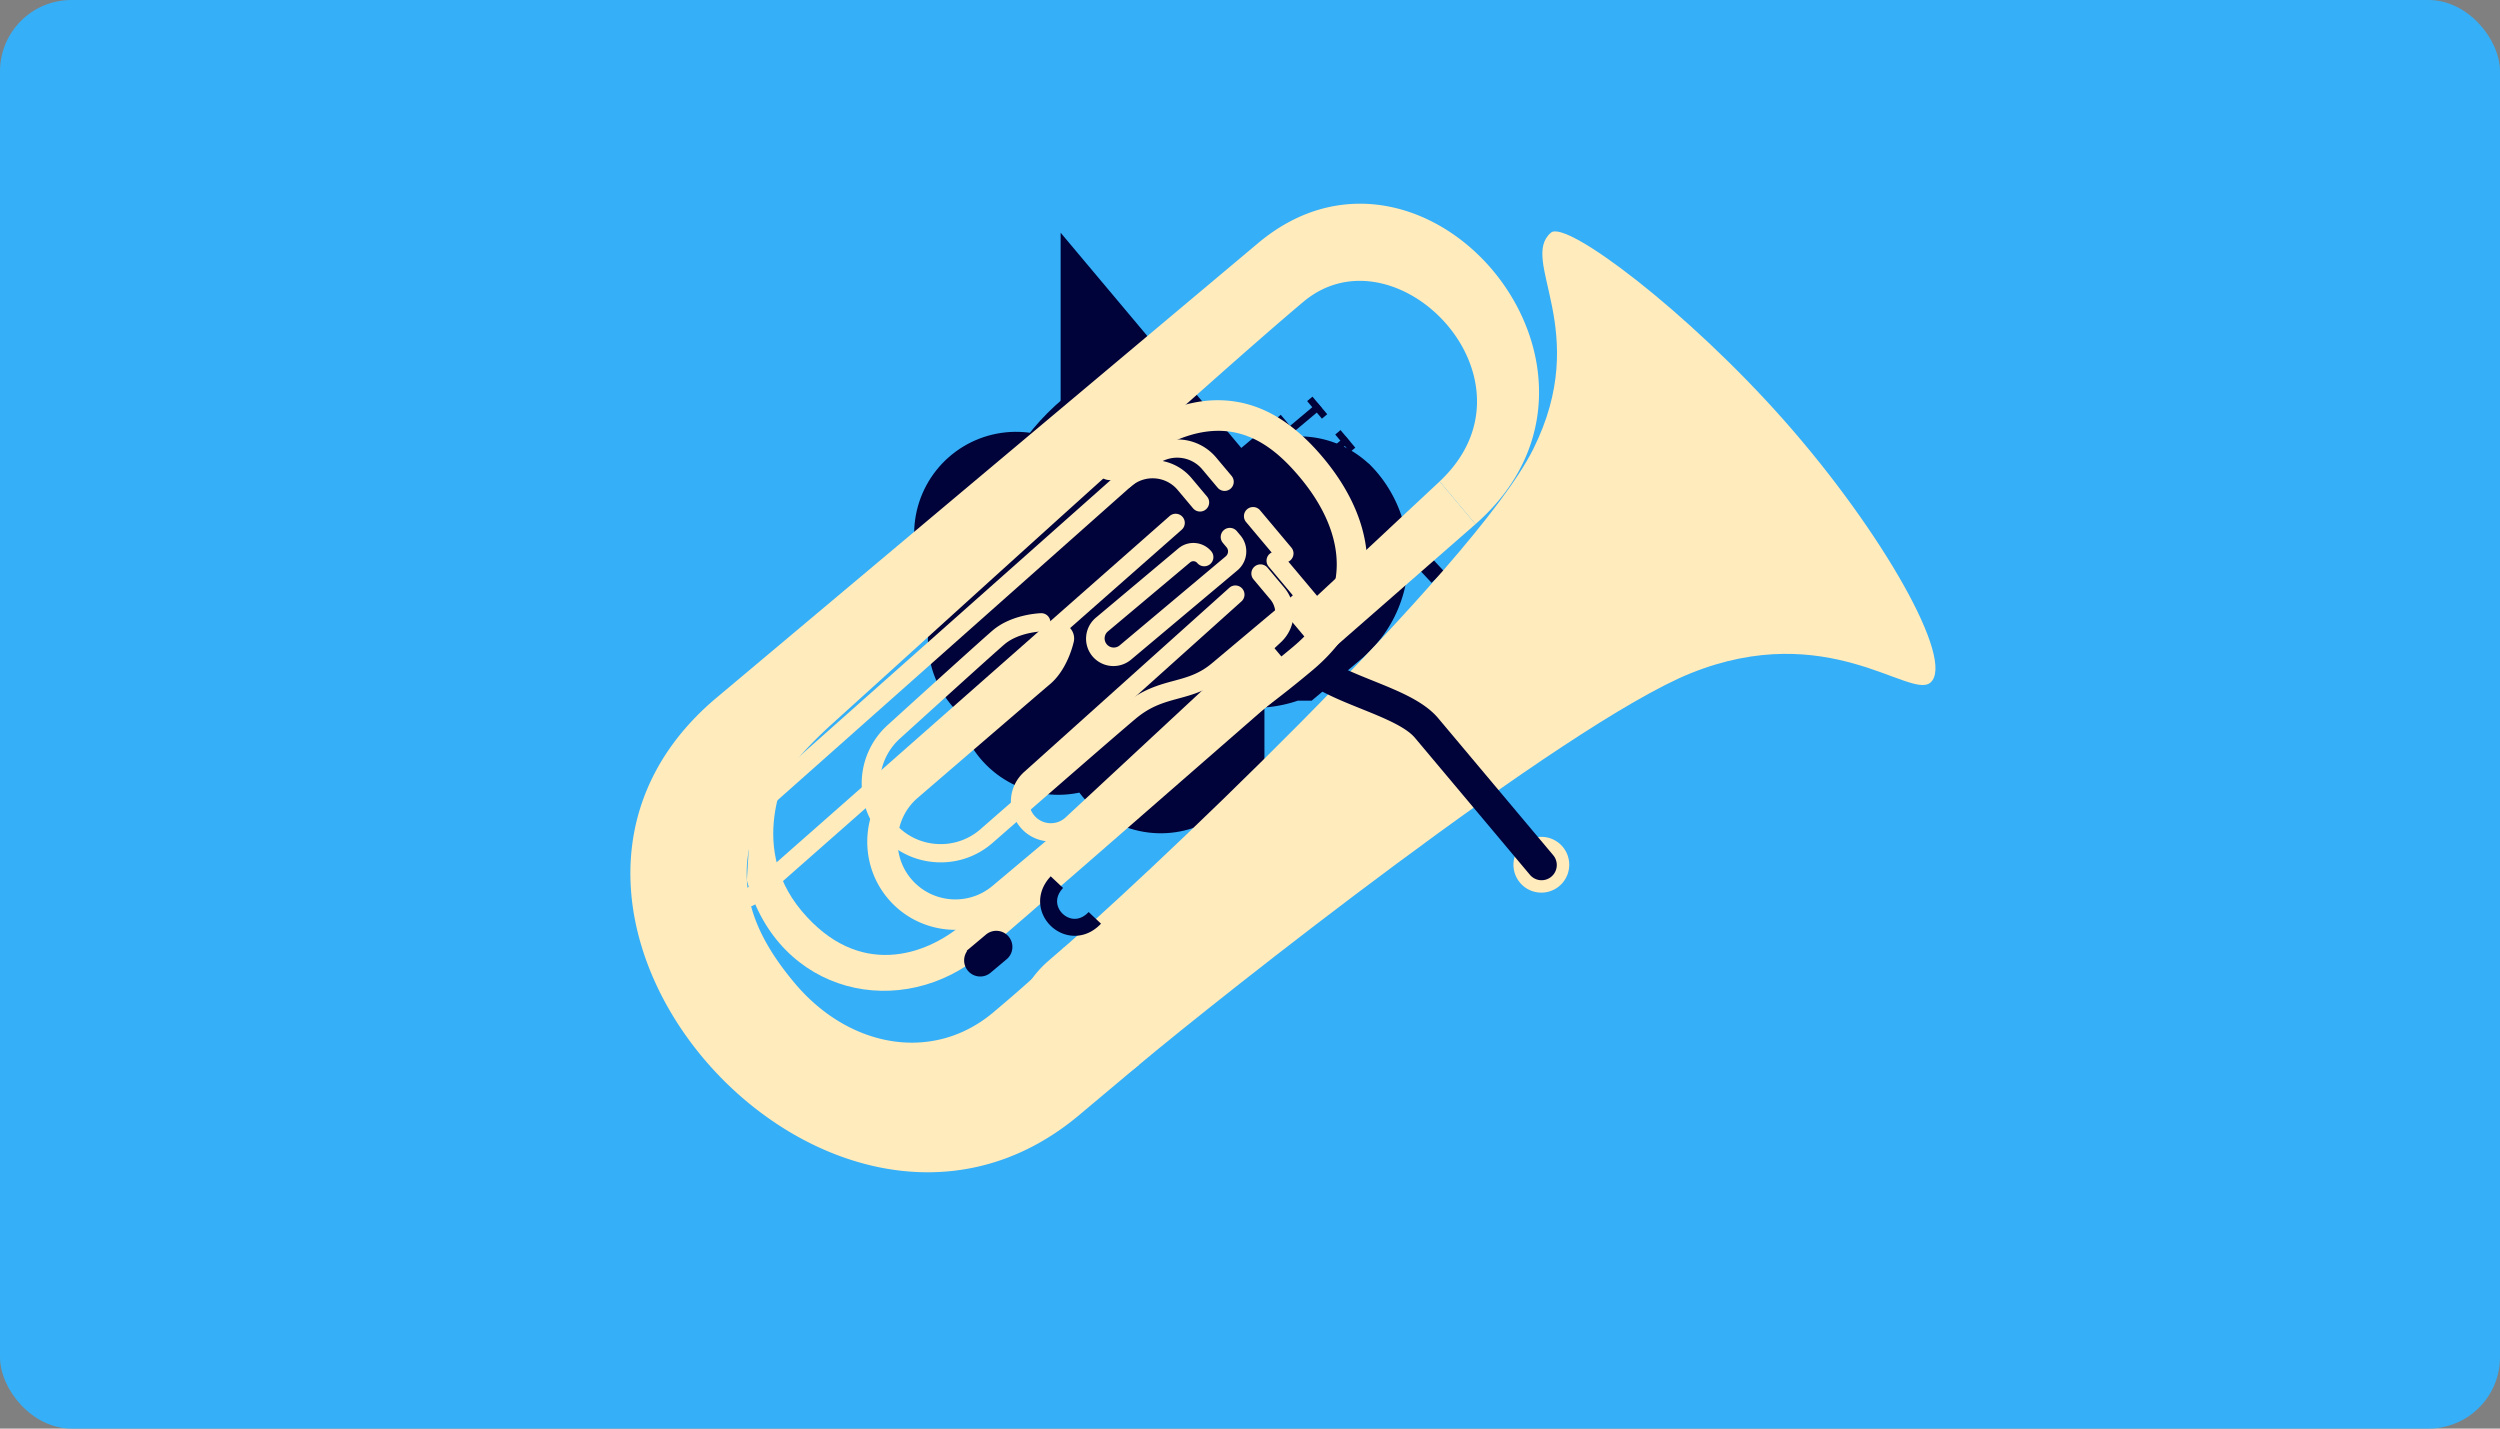 <svg height="200" width="350" xmlns="http://www.w3.org/2000/svg"><rect width="100%" height="100%" fill="#808080" stroke="none"/><g fill="none" fill-rule="evenodd"><rect fill="#35aff7" height="200" rx="10" width="350"/><g transform="matrix(-.766 .643 -.643 -.766 276.357 90.444)"><g stroke="#00033a"><path d="m51.28 55.66.142 2.697" stroke-width="2.377"/><path d="m102.397 77.386c-4.544 5.536-9.513 16.896-9.798 20.872m2.272-34.22c-4.968 8.945-1.834 23.145 3.55 23.145-9.513 0-13.062 7.056-23.145 7.056" stroke-linecap="round" stroke-width="28.528"/><path d="m62.64 72.274a4.258 4.258 0 0 1 4.259-4.26h3.834a4.258 4.258 0 0 1 4.26 4.26v15.064a2.259 2.259 0 0 0 2.258 2.259h2.96c1.05 0 2.085-.25 3.022-.725l4.96-2.525a6.664 6.664 0 0 1 3.023-.726h9.477" stroke-linecap="round" stroke-width="28.528"/></g><g fill="#00033a"><path d="m61.362 86.33h13.164v-14.768h-13.164z"/><path d="m53.514 74.962h29.729v-4.818h-29.729z"/><path d="m48.483 74.054h.968v-3.212h-.968z"/><path d="m48.516 72.938h7.844v-.978h-7.844z"/><path d="m53.514 81.073h29.729v-4.818h-29.729z"/><path d="m48.483 80.164h.968v-3.212h-.968z"/><path d="m48.516 79.048h7.844v-.978h-7.844z"/><path d="m53.514 87.183h29.729v-4.818h-29.729z"/><path d="m48.483 86.276h.968v-3.212h-.968z"/><path d="m48.516 85.158h7.844v-.978h-7.844z"/></g><path d="m42.478 57.932s76.248-1.562 91.3-1.704c15.05-.141 25.84 14.004 18.884 29.081l-8.095 8.546h-7.24s12.21-4.259 12.21-16.755c0-12.494-9.37-15.902-15.901-15.902-6.533 0-91.158 4.543-91.158 4.543v-7.809z" fill="#ffebbc"/><path d="m7.974 0c3.69 0 5.253 16.187 24.848 22.576 18.1 5.904 80.225 7.667 94.422 7.667 14.2 0 14.91 19.312 0 19.312-14.907 0-80.649 3.834-97.688 11.218-17.038 7.384-15.457 21.62-21.422 21.62-2.767 0-7.566-20.597-8.086-41.196-.52-20.597 3.24-41.197 7.926-41.197" fill="#ffebbc"/><path d="m127.245 30.244h10.917c45.31 0 48.009 77.386 1.294 77.386h-98.966c-30.528 0-30.67-48.987 1.987-49.698v7.81c-20.73 1.136-18.459 31.52-1.56 31.52 16.896 0 65.171-1.986 88.459-2.837 23.285-.853 27.403-12.496 27.403-24.422 0-11.93-7.699-21.018-18.617-21.018-10.917 0-13.477.598-13.477.598l2.56-19.34zm-57.27-14.759a3.904 3.904 0 1 1 -7.809.003 3.904 3.904 0 0 1 7.808-.003" fill="#ffebbc"/><path d="m73.067 73.836a2.132 2.132 0 0 1 -2.13-2.13v-12.639c0-2.363-1.703-5.559-3.35-8.65-1.874-3.52-3.645-6.842-3.645-9.95v-24.982a2.13 2.13 0 1 1 4.259 0v24.983c0 2.045 1.6 5.045 3.145 7.948 1.894 3.551 3.851 7.224 3.851 10.652v12.637c0 1.175-.953 2.13-2.13 2.13" fill="#00033a"/><g fill="#ffebbc"><path d="m75.917 95.538a7.092 7.092 0 0 1 -4.977-2.025 7.089 7.089 0 0 1 -2.162-5.123v-3.337a1.277 1.277 0 1 1 2.555 0v3.337a4.56 4.56 0 0 0 1.389 3.293 4.582 4.582 0 0 0 3.33 1.298l76.904-2.129a3.183 3.183 0 0 0 3.113-3.2 3.17 3.17 0 0 0 -.966-2.29 3.16 3.16 0 0 0 -2.313-.909l-78.232 1.877h-.032a1.276 1.276 0 1 1 -.03-2.555l78.232-1.877a5.687 5.687 0 0 1 4.16 1.635 5.705 5.705 0 0 1 1.736 4.12 5.726 5.726 0 0 1 -5.598 5.754l-76.906 2.127a7.246 7.246 0 0 1 -.203.004"/><path d="m103.76 89.994c-3.51 0-6.575-2.42-6.705-2.523a1.278 1.278 0 0 1 1.596-1.996c.024.018 2.51 1.964 5.11 1.964h.044c1.838-.017 11.72-.387 19.684-.694a8.463 8.463 0 0 0 8.157-8.483 8.422 8.422 0 0 0 -2.546-6.06 8.448 8.448 0 0 0 -6.108-2.424c-10.091.199-22.89.437-26.56.437-3.338 0-5.547-1.022-7.493-1.925-1.801-.835-3.356-1.554-5.697-1.554h-14.771v5.26a1.278 1.278 0 1 1 -2.557 0v-7.816h17.328c2.905 0 4.87.91 6.77 1.79 1.875.866 3.644 1.687 6.42 1.687 3.649 0 16.43-.236 26.508-.437a10.98 10.98 0 0 1 7.95 3.156 10.964 10.964 0 0 1 3.313 7.885 11.012 11.012 0 0 1 -10.617 11.036c-7.98.309-17.887.68-19.757.696h-.068zm-32.334 5.544a7.092 7.092 0 0 1 -4.977-2.025 7.089 7.089 0 0 1 -2.162-5.123v-3.337a1.277 1.277 0 1 1 2.555 0v3.337a4.56 4.56 0 0 0 1.389 3.293 4.58 4.58 0 0 0 3.328 1.298l.035-.002h4.492a1.279 1.279 0 0 1 0 2.557h-4.476c-.062.002-.123.002-.185.002"/><path d="m91.606 82.07h-15.092a3.27 3.27 0 0 1 -3.265-3.266c0-.706.572-1.276 1.278-1.276s1.28.57 1.28 1.276a.71.71 0 0 0 .707.712h15.092a1.28 1.28 0 0 0 0-2.557h-19.456a.9.9 0 0 0 -.9.897v.807a1.277 1.277 0 1 1 -2.555 0v-.807a3.458 3.458 0 0 1 3.455-3.452h19.455a3.84 3.84 0 0 1 3.834 3.832 3.84 3.84 0 0 1 -3.834 3.835m-26-1.988a1.279 1.279 0 0 1 -1.277-1.28v-6.813a1.277 1.277 0 1 1 2.557 0v6.814a1.28 1.28 0 0 1 -1.28 1.28m8.921-6.816a1.278 1.278 0 0 1 -.041-2.553l38.594-1.284a3.014 3.014 0 0 0 2.925-3.026c0-.836-.333-1.616-.94-2.192a3.004 3.004 0 0 0 -2.239-.832l-38.725 1.955a3 3 0 0 0 -2.85 2.999v3.655a1.277 1.277 0 1 1 -2.555 0v-3.655a5.554 5.554 0 0 1 5.278-5.552l38.724-1.953a5.523 5.523 0 0 1 4.127 1.53 5.528 5.528 0 0 1 1.737 4.045c0 3.028-2.37 5.48-5.398 5.581l-38.593 1.281h-.043z"/><path d="m76.271 99.295c-8.151 0-14.02-1.779-17.947-5.44-3.696-3.445-5.493-8.37-5.493-15.05 0-6.381 1.726-11.763 4.993-15.568 3.538-4.12 8.808-6.298 15.242-6.298 6.472 0 11.455.39 16.273.766 4.288.337 8.34.653 13.058.653h24.429c6.808 0 12.345 5.539 12.345 12.345 0 6.725-5.468 12.261-12.192 12.343-10.273.129-22.852.28-24.44.28-1.492 0-3.295 1.134-3.807 1.53a2.13 2.13 0 1 1 -2.61-3.368c.323-.246 3.224-2.421 6.416-2.421 1.222 0 9.883-.1 24.389-.28 4.404-.054 7.985-3.68 7.985-8.084 0-4.458-3.626-8.084-8.086-8.084h-24.43c-4.884 0-9.014-.324-13.39-.667-4.736-.37-9.634-.754-15.94-.754-5.227 0-9.268 1.619-12.01 4.812-2.594 3.023-3.964 7.448-3.964 12.794 0 7.56 2.179 16.232 19.18 16.232a2.13 2.13 0 1 1 0 4.259"/></g><path d="m118.726 49.981c5.108-.6 5.96 6.64.853 7.242m15.263-.426h-2.982a1.066 1.066 0 0 1 0-2.13h2.982a1.065 1.065 0 1 1 0 2.13z" stroke="#00033a" stroke-width="2.377"/></g></g></svg>